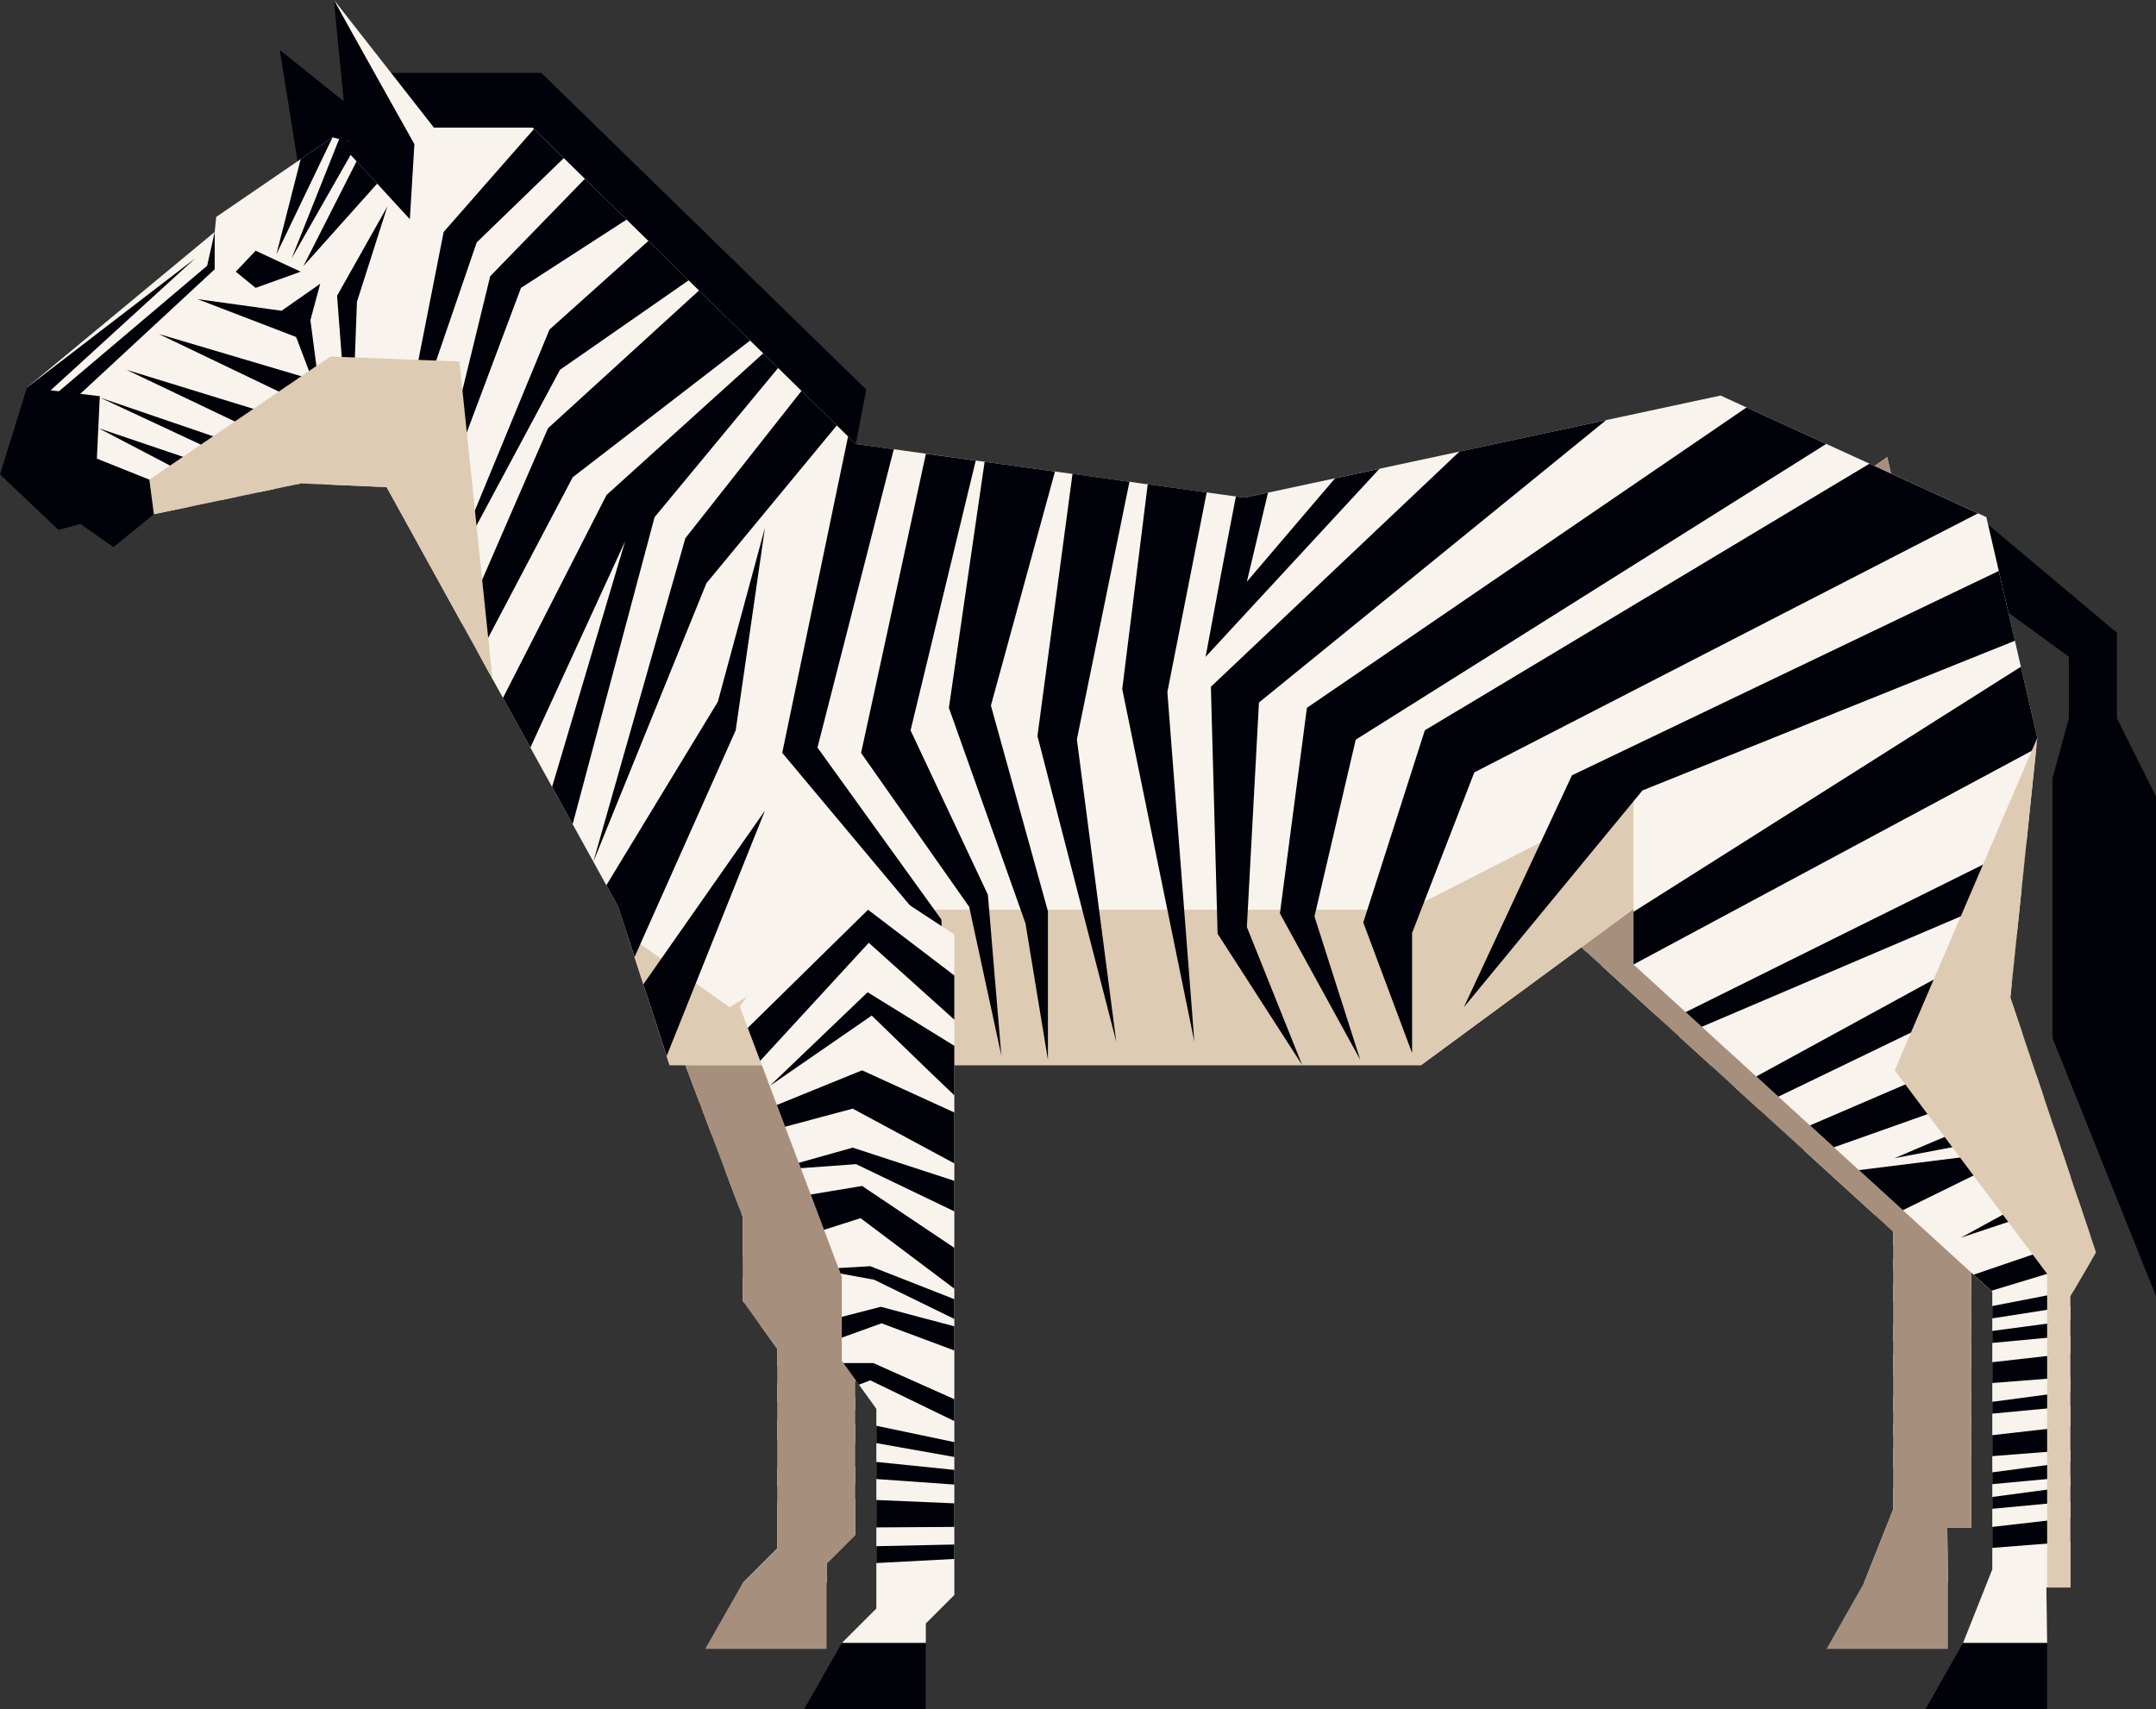 <?xml version="1.0" encoding="UTF-8"?><svg xmlns="http://www.w3.org/2000/svg" viewBox="0 0 257.07 203.81"><rect x="0" y="0" width="257.07" height="203.81" fill="#333333" stroke="none"/><defs><style>.cls-1{fill:#decbb3;}.cls-1,.cls-2{mix-blend-mode:multiply;}.cls-1,.cls-3,.cls-4,.cls-5{stroke-width:0px;}.cls-6{isolation:isolate;}.cls-3{fill:#f8f3ec;}.cls-4{fill:#a6907d;}.cls-5{fill:#010109;}</style></defs><g class="cls-6"><g id="_レイヤー_2"><g id="_レイヤー_1-2"><polygon class="cls-3" points="76.37 112.87 88.55 145.1 88.55 155.12 92.67 160.85 92.67 184.66 88.55 188.78 98.57 188.78 98.57 186.45 101.97 183.05 101.97 104.28 88.73 95.6 76.37 112.87"/><polygon class="cls-5" points="98.57 188.78 98.57 196.65 84.07 196.65 88.55 188.78 98.57 188.78"/><polygon class="cls-5" points="101.97 109.17 91.68 101.33 77.34 115.42 78.82 119.35 91.77 105.27 101.97 114.44 101.97 109.17"/><path class="cls-5" d="M101.97,117.56l-10.34-6.39-11.68,11.18h0l12.17-8.4s6.85,6.68,9.85,9.51v-5.89Z"/><polygon class="cls-5" points="101.97 125.51 90.96 120.48 80.81 124.61 81.79 127.21 89.85 125.05 101.97 131.58 101.97 125.51"/><polygon class="cls-5" points="101.97 133.66 89.85 129.7 83.42 131.51 83.66 132.15 90.25 131.67 101.97 137.3 101.97 133.66"/><polygon class="cls-5" points="101.97 141.65 90.96 134.27 84.84 135.29 86.43 139.5 90.79 138.11 101.97 146.52 101.97 141.65"/><polygon class="cls-5" points="101.97 147.77 91.95 143.84 88.16 144.06 88.41 144.72 92.4 145.45 101.97 150.13 101.97 147.77"/><polygon class="cls-5" points="101.97 151.01 93.2 148.68 88.55 149.88 88.55 152.36 93.29 150.65 101.97 153.89 101.97 151.01"/><polygon class="cls-5" points="101.97 159.7 92.31 155.39 88.74 155.39 90.59 157.97 91.95 157.45 101.97 162.31 101.97 159.7"/><polygon class="cls-5" points="101.97 164.82 92.67 162.87 92.67 164.94 101.97 166.59 101.97 164.82"/><polygon class="cls-5" points="101.97 168.13 92.67 167.18 92.67 169.22 101.97 169.88 101.97 168.13"/><polygon class="cls-5" points="101.97 177.03 92.67 177.23 92.67 179.24 101.97 178.75 101.97 177.03"/><polygon class="cls-5" points="101.97 172.12 92.67 171.72 92.67 174.99 101.97 174.93 101.97 172.12"/><polygon class="cls-3" points="182.95 83.87 182.95 84.41 182.95 107.86 225.73 146.89 225.73 180 222.24 188.78 232.27 188.78 232.18 182.15 235.04 182.15 235.04 147.42 238.09 142.19 227.88 111.8 231.1 80.83 225.02 54.51 182.95 83.87"/><polygon class="cls-5" points="232.27 188.78 232.27 196.65 217.77 196.65 222.24 188.78 232.27 188.78"/><polygon class="cls-5" points="228.43 69.25 228.43 69.25 226.5 60.93 175.61 85.31 162.72 112.96 184.02 87.1 228.43 69.25"/><polygon class="cls-5" points="231.1 80.83 229.14 72.35 182.95 101.58 182.95 107.86 230.97 82.09 231.1 80.83"/><polygon class="cls-5" points="191.09 115.29 229.21 99.03 229.8 93.38 189.17 113.54 191.09 115.29"/><polygon class="cls-5" points="200.22 123.62 228.05 110.18 228.67 104.23 197.59 121.21 200.22 123.62"/><polygon class="cls-5" points="203.99 127.05 206.84 129.66 231.01 121.1 229.34 116.15 203.99 127.05"/><path class="cls-5" d="M231.88,123.69c-4.01,1.32-17.78,7.26-17.78,7.26l19.01-3.6-1.23-3.66Z"/><polygon class="cls-5" points="209.83 132.38 215.07 137.16 229.89 129.88 209.83 132.38"/><polygon class="cls-5" points="235.09 133.26 221.98 140.44 235.94 135.79 235.09 133.26"/><polygon class="cls-5" points="225.61 146.77 237.52 143.16 238.09 142.19 237.39 140.11 223.51 144.85 225.61 146.77"/><polygon class="cls-5" points="235.04 154.23 225.73 155.29 225.73 157.77 235.04 157.04 235.04 154.23"/><polygon class="cls-5" points="235.04 162.93 225.73 163.99 225.73 166.49 235.04 165.76 235.04 162.93"/><polygon class="cls-5" points="235.04 173.86 225.73 174.93 225.73 177.43 235.04 176.7 235.04 173.86"/><polygon class="cls-5" points="225.73 148.59 225.73 150.06 235.04 148.61 235.04 147.42 235.47 146.7 225.73 148.59"/><polygon class="cls-5" points="235.04 150.32 225.73 151.56 225.73 152.99 235.04 152.11 235.04 150.32"/><polygon class="cls-5" points="235.04 158.77 225.73 160.01 225.73 161.42 235.04 160.54 235.04 158.77"/><polygon class="cls-5" points="235.04 167.18 225.73 168.42 225.73 169.83 235.04 168.96 235.04 167.18"/><polygon class="cls-5" points="235.04 170.12 225.73 171.36 225.73 172.77 235.04 171.89 235.04 170.12"/><polygon class="cls-1" points="214.1 120.48 232.27 144.75 232.27 182.15 235.04 182.15 235.04 147.42 238.09 142.19 227.88 111.8 231.1 80.83 214.1 120.48"/><g class="cls-2"><g class="cls-2"><polygon class="cls-4" points="76.37 112.87 77.34 115.42 77.34 115.42 78.82 119.35 78.82 119.35 79.96 122.35 79.96 122.35 79.96 122.35 81.34 126.02 81.79 127.21 81.79 127.21 85.83 137.91 86.43 139.5 86.43 139.5 88.16 144.06 88.16 144.06 88.41 144.72 88.41 144.72 88.55 145.1 88.55 149.88 88.55 152.36 88.55 155.12 89.07 155.84 90.59 157.97 90.59 157.97 92.67 160.85 92.67 162.87 92.67 164.94 92.67 167.18 92.67 169.22 92.67 171.72 92.67 174.99 92.67 177.23 92.67 179.24 92.67 184.66 88.55 188.78 84.07 196.65 98.57 196.65 98.57 188.78 98.57 186.45 101.97 183.05 101.97 178.75 101.97 177.03 101.97 174.93 101.97 172.12 101.97 169.88 101.97 168.13 101.97 166.59 101.97 164.82 101.97 162.31 101.97 159.7 101.97 153.89 101.97 151.01 101.97 150.13 101.97 147.77 101.97 146.52 101.97 141.65 101.97 137.3 101.97 133.66 101.97 131.58 101.97 125.51 101.97 123.46 101.97 117.56 101.97 114.44 101.97 109.17 101.97 104.28 88.73 95.6 76.37 112.87"/></g><g class="cls-2"><polygon class="cls-4" points="233.11 127.36 233.11 127.36 231.88 123.69 231.88 123.69 231.01 121.1 231.01 121.1 229.34 116.15 229.34 116.15 227.88 111.8 229.21 99.03 229.21 99.03 229.51 96.11 231.1 80.83 227.27 64.27 226.5 60.93 226.5 60.93 225.02 54.51 192.47 77.23 175.61 85.31 162.72 112.96 182.95 88.4 182.95 101.58 182.95 107.86 189.17 113.54 189.17 113.54 191.09 115.29 191.09 115.29 197.59 121.21 197.59 121.21 200.22 123.62 200.22 123.62 206.21 129.08 206.84 129.66 206.84 129.66 214.69 136.81 215.07 137.16 215.07 137.16 223.51 144.85 223.51 144.85 225.61 146.77 225.61 146.77 225.73 146.89 225.73 148.59 225.73 150.06 225.73 151.56 225.73 152.99 225.73 155.29 225.73 157.77 225.73 160.01 225.73 161.42 225.73 163.99 225.73 166.49 225.73 168.42 225.73 169.83 225.73 171.36 225.73 172.77 225.73 174.93 225.73 177.43 225.73 180 222.24 188.78 217.77 196.65 232.27 196.65 232.27 188.78 232.18 182.15 232.27 182.15 235.04 182.15 235.04 176.7 235.04 173.86 235.04 171.89 235.04 170.12 235.04 168.96 235.04 167.18 235.04 165.76 235.04 162.93 235.04 160.54 235.04 158.77 235.04 157.04 235.04 154.23 235.04 152.11 235.04 150.32 235.04 148.61 235.04 147.42 238.09 142.19 233.11 127.36"/></g></g><polygon class="cls-3" points="3.22 46.21 25.6 27.66 13.16 49.12 3.22 46.21"/><polygon class="cls-5" points="45.78 8.69 64.54 8.69 103.29 46.46 102.04 52.95 51.11 16.25 45.78 8.69"/><polygon class="cls-3" points="39.83 0 51.74 15.22 48.87 26.14 39.83 0"/><polygon class="cls-5" points="42.23 13.07 33.36 5.96 35.48 19.23 42.56 18.44 42.23 13.07"/><polygon class="cls-3" points="205.15 47.17 148.4 59.35 102.04 52.95 63.51 15.22 51.74 15.22 49.51 18.87 39.65 16.38 25.78 25.87 25.6 27.66 11.18 47.15 9.85 56.66 18.35 61.32 35.89 57.65 46.1 58.09 73.71 108.13 79.84 127.02 169.44 127.02 195.13 108.13 230.75 94.25 236.84 61.67 205.15 47.17"/><polygon class="cls-5" points="237.04 62.55 252.41 75.46 252.41 85.66 246.68 85.66 246.68 78.32 239.47 73.05 237.04 62.55"/><polygon class="cls-5" points="252.41 85.66 257.07 94.97 257.07 154.58 244.73 123.79 244.73 92.82 246.68 85.66 252.41 85.66"/><polygon class="cls-5" points="25.11 55.59 11.77 51.07 22.2 56.53 22.54 60.44 26.34 59.64 25.11 55.59"/><polygon class="cls-5" points="28.37 53.04 11.99 47.44 26.85 54.38 28.09 59.28 30.91 58.69 28.37 53.04"/><polygon class="cls-5" points="31.91 49.28 15.08 44.1 30.61 51.51 32.72 58.31 35.46 57.74 31.91 49.28"/><polygon class="cls-5" points="38.75 57.77 36.3 44.98 18.93 39.83 34.42 47.26 35.68 57.69 35.89 57.65 38.75 57.77"/><polygon class="cls-5" points="23.54 35.67 35.31 40.19 38.31 48.11 37.01 38.18 38.18 33.84 33.57 37.06 23.54 35.67"/><polygon class="cls-5" points="28.11 32.4 30.48 29.9 35.85 32.4 30.48 34.33 28.11 32.4"/><polygon class="cls-5" points="41.8 56.37 40.19 35.27 46.19 24.62 42.56 35.99 41.8 56.37"/><polygon class="cls-1" points="195.84 94.26 167.94 108.49 105.77 108.49 87 120.12 74.8 111.49 79.84 127.02 169.44 127.02 195.13 108.13 198 107.01 195.84 94.26"/><polygon class="cls-5" points="44.97 21.9 36.18 31.73 42.52 19.23 44.97 21.9"/><polygon class="cls-5" points="63.67 15.38 52.9 27.66 46.99 57.65 56.84 28.91 67.22 18.86 63.67 15.38"/><polygon class="cls-5" points="69.74 21.32 58.45 32.94 50.66 64.9 62.12 34.33 74.71 26.19 69.74 21.32"/><polygon class="cls-5" points="77.31 28.73 65.52 39.3 52.78 70.2 66.77 44.1 82.11 33.43 77.31 28.73"/><polygon class="cls-5" points="83.35 34.64 65.34 51.07 55.16 74.51 57.14 78.09 68.29 56.91 89.44 40.61 83.35 34.64"/><polygon class="cls-5" points="68.28 98.29 78.05 61.67 92.78 43.88 91 42.14 72.32 59.03 59.97 83.23 63.24 89.15 74.54 64.54 65.83 93.84 68.28 98.29"/><polygon class="cls-5" points="70.75 102.76 84.23 69.55 99.78 50.73 95.57 46.61 81.72 64.18 70.75 102.76 70.75 102.76"/><polygon class="cls-5" points="73.71 108.13 75.66 114.13 87.72 87.09 91.21 62.93 85.59 83.69 72.3 105.57 73.71 108.13"/><polygon class="cls-5" points="113.14 125.58 112.24 109.65 97.47 89.15 106.57 53.57 102.04 52.95 101.12 52.04 93.27 89.78 110.27 110.1 113.14 125.58"/><polygon class="cls-5" points="76.71 117.38 79.49 125.93 91.21 96.67 76.71 117.38"/><path class="cls-5" d="M119.4,125.94l-1.61-19.24-9.22-19.6,7.77-32.17-5.94-.82c-2.25,10.5-7.73,35.68-7.73,35.68l12.89,18.35,3.85,17.81Z"/><polygon class="cls-5" points="124.95 126.39 124.95 108.67 118.15 84.14 125.79 56.23 117.4 55.07 113.14 84.41 122.27 110.1 124.95 126.39"/><polygon class="cls-5" points="128.4 88.17 134.67 57.45 127.88 56.51 123.7 87.77 133.1 124.24 128.4 88.17"/><polygon class="cls-5" points="139.19 82.53 143.88 58.72 136.85 57.75 133.81 82.17 142.41 124.24 139.19 82.53"/><path class="cls-5" d="M159.19,57.03l-10.52,12.34,2.52-10.62-2.79.6-1.04-.14c-1.27,6.47-3.61,19.12-3.61,19.12l20.72-22.42-5.28,1.13Z"/><polygon class="cls-5" points="150.11 83.78 191.51 50.1 174.02 53.85 144.38 81.9 145.18 111.35 155.27 127.02 148.67 110.55 150.11 83.78"/><polygon class="cls-5" points="217.75 52.94 208.25 48.59 155.83 84.41 152.61 108.93 162.19 126.39 156.73 109.29 161.65 88.21 217.75 52.94"/><polygon class="cls-5" points="235.84 61.22 222.9 55.3 169.89 87.09 162.55 110.01 168.37 125.58 168.37 111.26 175.79 92.11 235.84 61.22"/><polygon class="cls-3" points="88.2 120.03 100.37 152.26 100.37 162.28 104.49 168.01 104.49 191.82 100.37 195.94 110.39 195.94 110.39 193.61 113.79 190.21 113.79 111.44 100.55 102.76 88.2 120.03"/><polygon class="cls-5" points="110.39 195.94 110.39 203.81 95.89 203.81 100.37 195.94 110.39 195.94"/><polygon class="cls-5" points="113.79 116.33 103.5 108.49 89.16 122.58 90.64 126.51 103.59 112.43 113.79 121.6 113.79 116.33"/><path class="cls-5" d="M113.79,124.72l-10.34-6.39-11.68,11.18h0l12.17-8.4s6.85,6.68,9.85,9.51v-5.89Z"/><polygon class="cls-5" points="113.79 132.67 102.79 127.64 92.63 131.77 93.61 134.37 101.67 132.21 113.79 138.74 113.79 132.67"/><polygon class="cls-5" points="113.79 140.82 101.67 136.86 95.24 138.67 95.48 139.31 102.07 138.83 113.79 144.46 113.79 140.82"/><polygon class="cls-5" points="113.79 148.81 102.79 141.43 96.66 142.45 98.25 146.66 102.61 145.27 113.79 153.68 113.79 148.81"/><polygon class="cls-5" points="113.79 154.93 103.77 151 99.98 151.22 100.23 151.88 104.22 152.61 113.79 157.29 113.79 154.93"/><polygon class="cls-5" points="113.79 158.17 105.02 155.84 100.37 157.04 100.37 159.52 105.11 157.81 113.79 161.05 113.79 158.17"/><polygon class="cls-5" points="113.79 166.86 104.13 162.55 100.56 162.55 102.41 165.13 103.77 164.61 113.79 169.47 113.79 166.86"/><polygon class="cls-5" points="113.79 171.98 104.49 170.03 104.49 172.1 113.79 173.75 113.79 171.98"/><polygon class="cls-5" points="113.79 175.29 104.49 174.34 104.49 176.38 113.79 177.04 113.79 175.29"/><polygon class="cls-5" points="113.79 184.19 104.49 184.39 104.49 186.4 113.79 185.91 113.79 184.19"/><polygon class="cls-5" points="113.79 179.28 104.49 178.88 104.49 182.15 113.79 182.09 113.79 179.28"/><polygon class="cls-1" points="46.1 58.09 58.72 80.95 58.72 80.95 54.78 43.11 39.38 42.52 17.81 57.2 18.35 61.32 35.89 57.65 46.1 58.09"/><path class="cls-5" d="M48.87,26.14l-7.25-7.88S39.74-.27,39.83,0s9.58,17.19,9.58,17.19l-.54,8.95Z"/><polygon class="cls-5" points="11.55 54.69 11.9 47.26 11.91 47.25 3.22 46.21 3.22 46.21 0 56.57 6.98 63.2 9.58 62.48 13.52 65.25 18.35 61.32 17.81 57.2 11.55 54.69"/><polygon class="cls-3" points="194.77 91.03 194.77 91.57 194.77 115.02 237.55 154.05 237.55 187.16 234.06 195.94 244.09 195.94 244 189.31 246.86 189.31 246.86 154.58 249.91 149.35 239.7 118.96 242.92 87.99 236.84 61.67 194.77 91.03"/><polygon class="cls-5" points="244.09 195.94 244.09 203.81 229.59 203.81 234.06 195.94 244.09 195.94"/><polygon class="cls-5" points="240.25 76.41 240.25 76.41 238.32 68.09 187.43 92.46 174.54 120.12 195.84 94.26 240.25 76.41"/><polygon class="cls-5" points="242.92 87.99 240.96 79.51 194.77 108.74 194.77 115.02 242.79 89.25 242.92 87.99"/><polygon class="cls-5" points="202.91 122.45 241.03 106.19 241.62 100.54 200.99 120.7 202.91 122.45"/><polygon class="cls-5" points="212.04 130.78 239.87 117.34 240.49 111.39 209.41 128.37 212.04 130.78"/><polygon class="cls-5" points="215.81 134.21 218.67 136.82 242.83 128.26 241.16 123.31 215.81 134.21"/><path class="cls-5" d="M243.7,130.85c-4.01,1.32-17.78,7.26-17.78,7.26l19.01-3.6-1.23-3.66Z"/><polygon class="cls-5" points="221.65 139.54 226.89 144.32 241.71 137.04 221.65 139.54"/><polygon class="cls-5" points="246.91 140.42 233.8 147.6 247.76 142.95 246.91 140.42"/><polygon class="cls-5" points="237.43 153.93 249.34 150.32 249.91 149.35 249.21 147.27 235.33 152.01 237.43 153.93"/><polygon class="cls-5" points="246.86 161.39 237.55 162.45 237.55 164.93 246.86 164.2 246.86 161.39"/><polygon class="cls-5" points="246.86 170.09 237.55 171.15 237.55 173.65 246.86 172.92 246.86 170.09"/><polygon class="cls-5" points="246.86 181.02 237.55 182.09 237.55 184.59 246.86 183.86 246.86 181.02"/><polygon class="cls-5" points="237.55 155.75 237.55 157.22 246.86 155.77 246.86 154.58 247.29 153.86 237.55 155.75"/><polygon class="cls-5" points="246.86 157.48 237.55 158.72 237.55 160.15 246.86 159.27 246.86 157.48"/><polygon class="cls-5" points="246.86 165.93 237.55 167.17 237.55 168.58 246.86 167.7 246.86 165.93"/><polygon class="cls-5" points="246.86 174.34 237.55 175.58 237.55 176.99 246.86 176.12 246.86 174.34"/><polygon class="cls-5" points="246.86 177.28 237.55 178.52 237.55 179.93 246.86 179.05 246.86 177.28"/><polygon class="cls-1" points="225.92 127.64 244.09 151.91 244.09 189.31 246.86 189.31 246.86 154.58 249.91 149.35 239.7 118.96 242.92 87.99 225.92 127.64"/><polygon class="cls-5" points="8.77 47.71 25.6 32.11 25.6 27.66 24.7 31.69 6.53 47.08 8.77 47.71"/><polygon class="cls-5" points="5.64 46.91 23.26 30.82 3.22 46.21 5.64 46.91"/><polygon class="cls-5" points="42.36 17.5 34.77 30.82 40.58 16.23 42.36 17.5"/><polygon class="cls-5" points="39.65 16.38 32.96 30.32 35.85 18.98 39.65 16.38"/></g></g></g></svg>